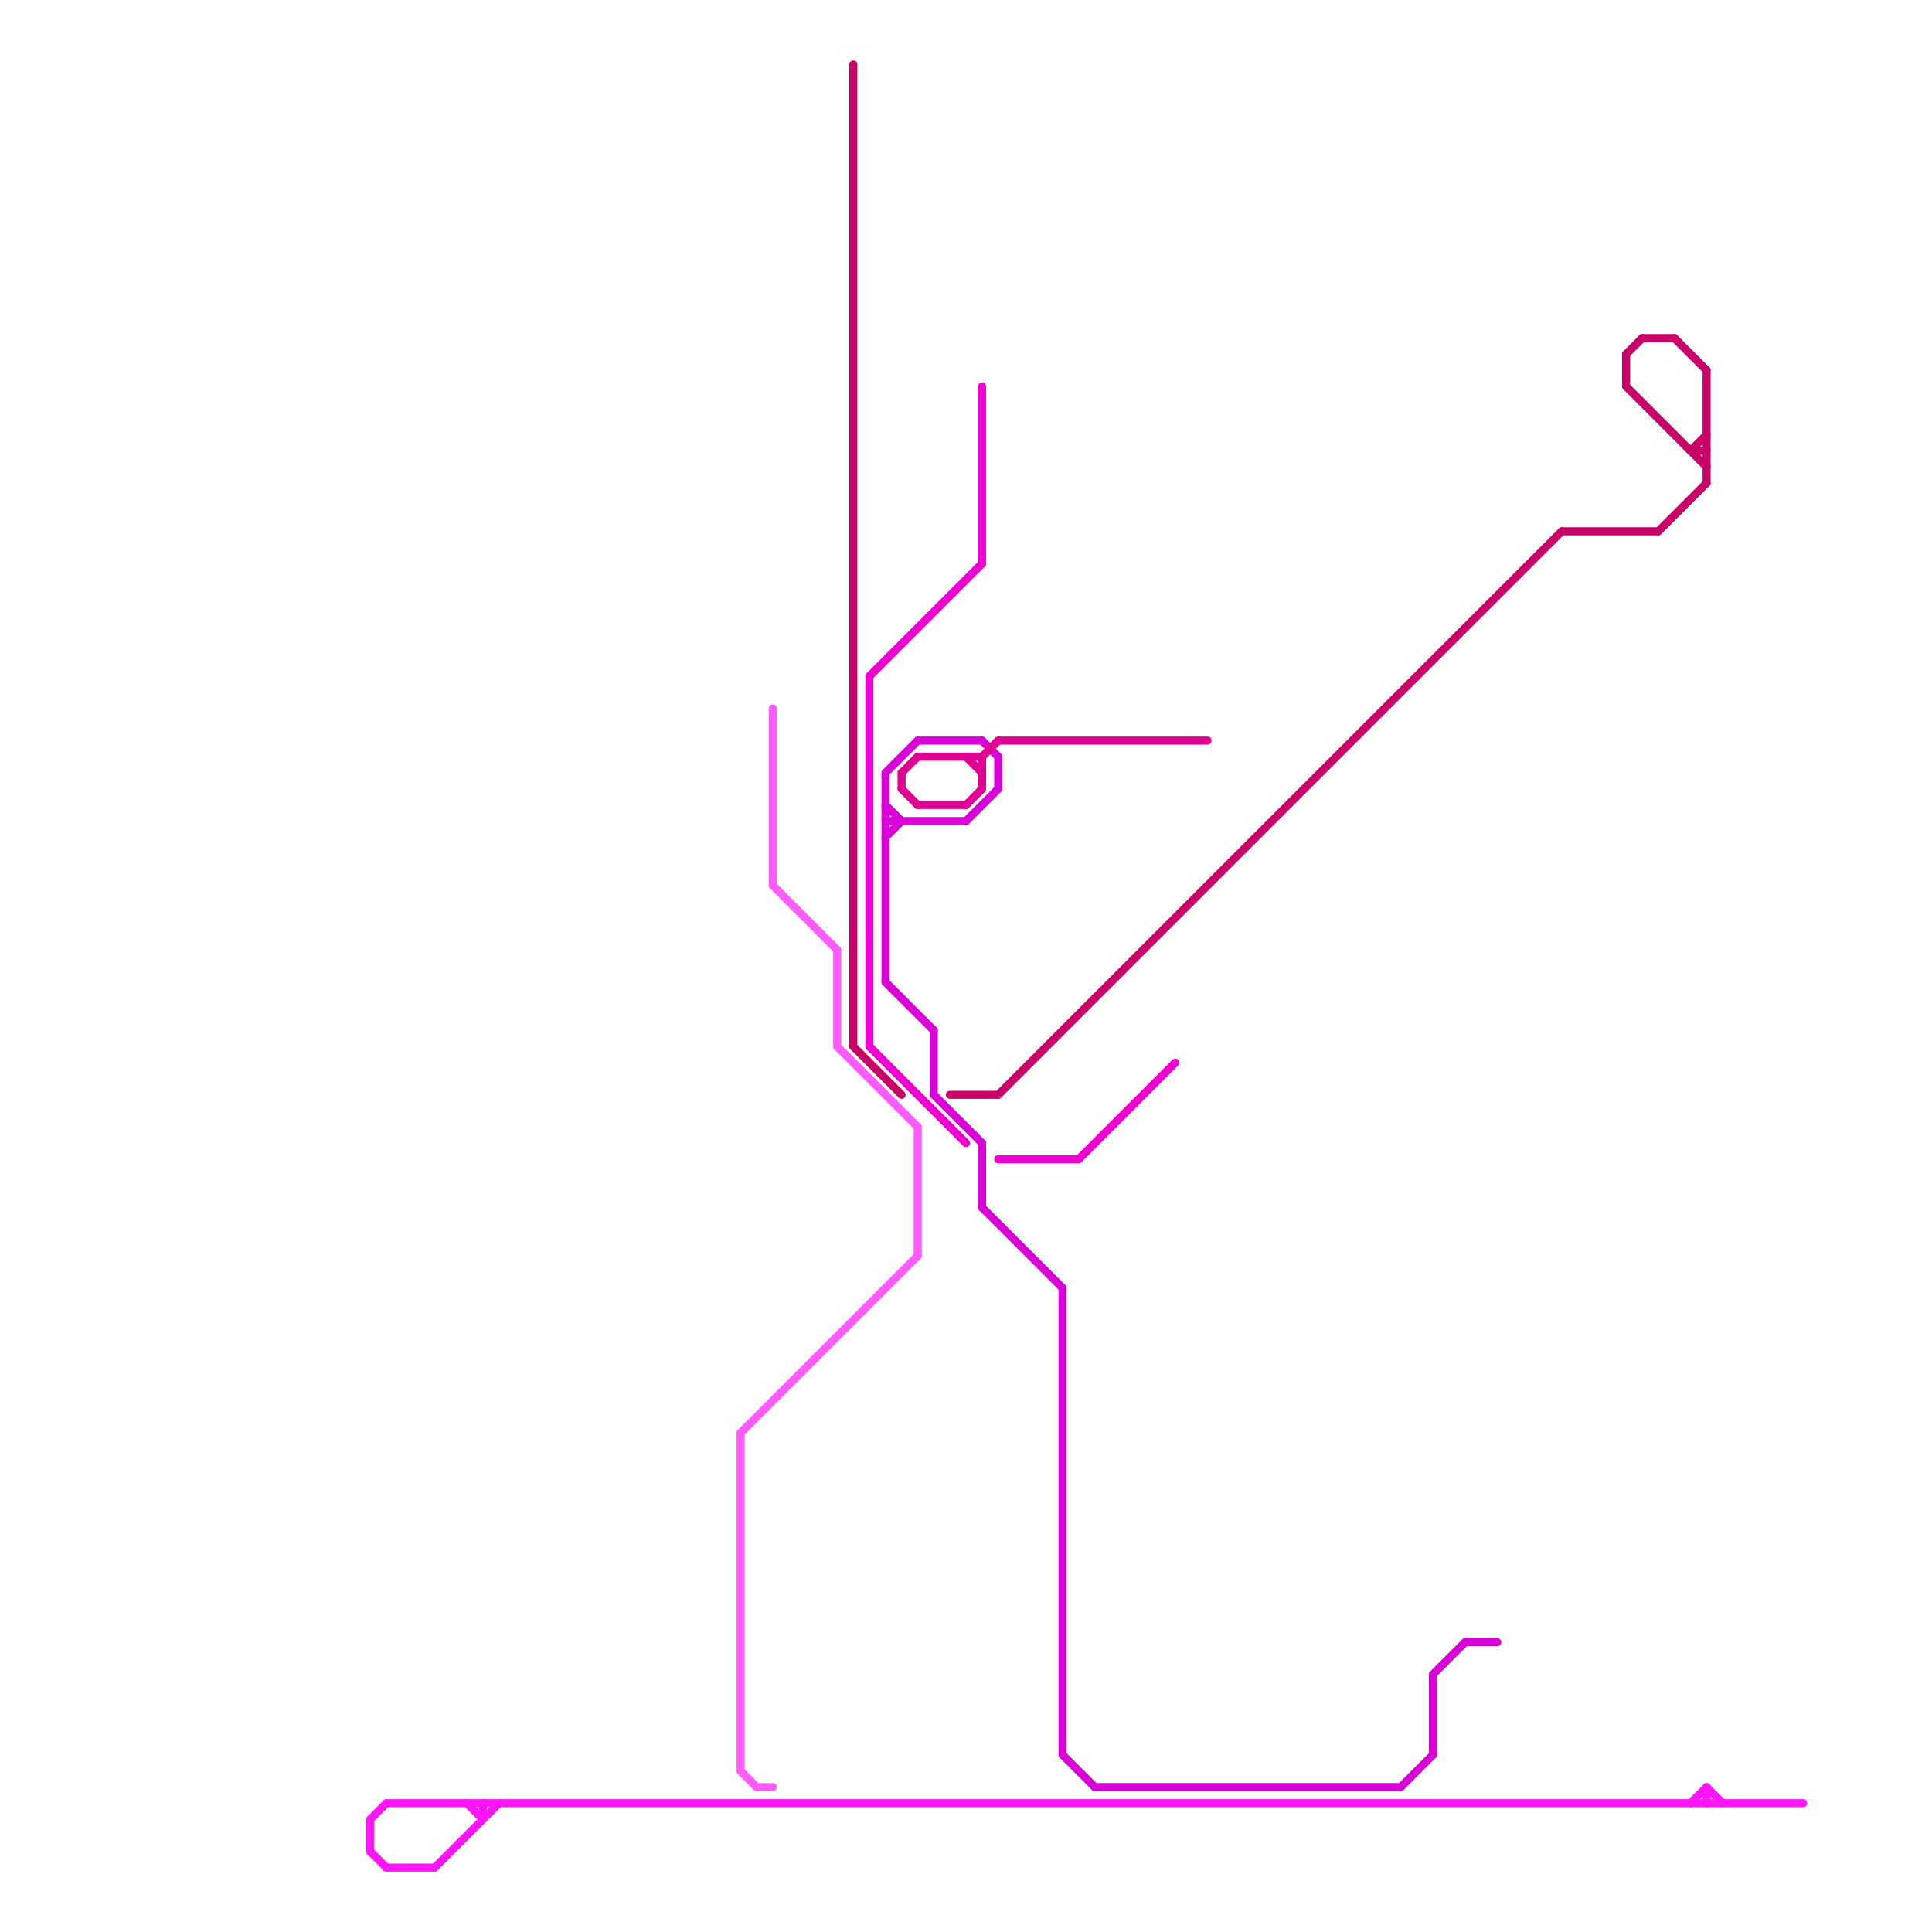 
<svg version="1.1" xmlns="http://www.w3.org/2000/svg" viewBox="0 0 120 120">
<style>text { font: 1px Helvetica; font-weight: 600; white-space: pre; dominant-baseline: central; } line { stroke-width: 0.5; fill: none; stroke-linecap: round; stroke-linejoin: round; } .c0 { stroke: #ff15f7 } .c1 { stroke: #d800d7 } .c2 { stroke: #ff5bff } .c3 { stroke: #ee00d1 } .c4 { stroke: #e00092 } .c5 { stroke: #c90067 } .w3 { stroke-width: .5; }</style><defs><g id="wm-xf"><circle r="1.2" fill="#000"/><circle r="0.9" fill="#fff"/><circle r="0.6" fill="#000"/><circle r="0.3" fill="#fff"/></g><g id="wm"><circle r="0.6" fill="#000"/><circle r="0.3" fill="#fff"/></g></defs><line class="c0 " x1="106" y1="111" x2="106" y2="112"/><line class="c0 " x1="30" y1="112" x2="30" y2="113"/><line class="c0 " x1="24" y1="112" x2="112" y2="112"/><line class="c0 " x1="106" y1="111" x2="107" y2="112"/><line class="c0 " x1="27" y1="116" x2="31" y2="112"/><line class="c0 " x1="105" y1="112" x2="106" y2="111"/><line class="c0 " x1="23" y1="113" x2="24" y2="112"/><line class="c0 " x1="29" y1="112" x2="30" y2="113"/><line class="c0 " x1="23" y1="113" x2="23" y2="115"/><line class="c0 " x1="24" y1="116" x2="27" y2="116"/><line class="c0 " x1="23" y1="115" x2="24" y2="116"/><line class="c1 " x1="87" y1="111" x2="89" y2="109"/><line class="c1 " x1="66" y1="80" x2="66" y2="109"/><line class="c1 " x1="66" y1="109" x2="68" y2="111"/><line class="c1 " x1="55" y1="48" x2="57" y2="46"/><line class="c1 " x1="61" y1="46" x2="62" y2="47"/><line class="c1 " x1="55" y1="48" x2="55" y2="61"/><line class="c1 " x1="55" y1="50" x2="56" y2="51"/><line class="c1 " x1="91" y1="102" x2="93" y2="102"/><line class="c1 " x1="55" y1="52" x2="56" y2="51"/><line class="c1 " x1="58" y1="68" x2="61" y2="71"/><line class="c1 " x1="62" y1="47" x2="62" y2="49"/><line class="c1 " x1="89" y1="104" x2="89" y2="109"/><line class="c1 " x1="55" y1="51" x2="60" y2="51"/><line class="c1 " x1="60" y1="51" x2="62" y2="49"/><line class="c1 " x1="55" y1="61" x2="58" y2="64"/><line class="c1 " x1="61" y1="75" x2="66" y2="80"/><line class="c1 " x1="68" y1="111" x2="87" y2="111"/><line class="c1 " x1="61" y1="71" x2="61" y2="75"/><line class="c1 " x1="57" y1="46" x2="61" y2="46"/><line class="c1 " x1="58" y1="64" x2="58" y2="68"/><line class="c1 " x1="89" y1="104" x2="91" y2="102"/><line class="c2 " x1="47" y1="111" x2="48" y2="111"/><line class="c2 " x1="52" y1="65" x2="57" y2="70"/><line class="c2 " x1="46" y1="89" x2="46" y2="110"/><line class="c2 " x1="52" y1="59" x2="52" y2="65"/><line class="c2 " x1="48" y1="55" x2="52" y2="59"/><line class="c2 " x1="57" y1="70" x2="57" y2="78"/><line class="c2 " x1="46" y1="89" x2="57" y2="78"/><line class="c2 " x1="46" y1="110" x2="47" y2="111"/><line class="c2 " x1="48" y1="44" x2="48" y2="55"/><line class="c3 " x1="54" y1="65" x2="60" y2="71"/><line class="c3 " x1="54" y1="42" x2="54" y2="65"/><line class="c3 " x1="62" y1="72" x2="67" y2="72"/><line class="c3 " x1="61" y1="24" x2="61" y2="35"/><line class="c3 " x1="54" y1="42" x2="61" y2="35"/><line class="c3 " x1="67" y1="72" x2="73" y2="66"/><line class="c4 " x1="56" y1="48" x2="57" y2="47"/><line class="c4 " x1="56" y1="48" x2="56" y2="49"/><line class="c4 " x1="57" y1="50" x2="60" y2="50"/><line class="c4 " x1="60" y1="47" x2="61" y2="48"/><line class="c4 " x1="56" y1="49" x2="57" y2="50"/><line class="c4 " x1="62" y1="46" x2="75" y2="46"/><line class="c4 " x1="57" y1="47" x2="61" y2="47"/><line class="c4 " x1="61" y1="47" x2="62" y2="46"/><line class="c4 " x1="61" y1="47" x2="61" y2="49"/><line class="c4 " x1="60" y1="50" x2="61" y2="49"/><line class="c5 " x1="106" y1="23" x2="106" y2="30"/><line class="c5 " x1="97" y1="33" x2="103" y2="33"/><line class="c5 " x1="102" y1="21" x2="104" y2="21"/><line class="c5 " x1="59" y1="68" x2="62" y2="68"/><line class="c5 " x1="53" y1="4" x2="53" y2="65"/><line class="c5 " x1="105" y1="28" x2="106" y2="28"/><line class="c5 " x1="101" y1="22" x2="102" y2="21"/><line class="c5 " x1="53" y1="65" x2="56" y2="68"/><line class="c5 " x1="62" y1="68" x2="97" y2="33"/><line class="c5 " x1="101" y1="24" x2="106" y2="29"/><line class="c5 " x1="103" y1="33" x2="106" y2="30"/><line class="c5 " x1="105" y1="28" x2="106" y2="27"/><line class="c5 " x1="101" y1="22" x2="101" y2="24"/><line class="c5 " x1="104" y1="21" x2="106" y2="23"/>
</svg>
